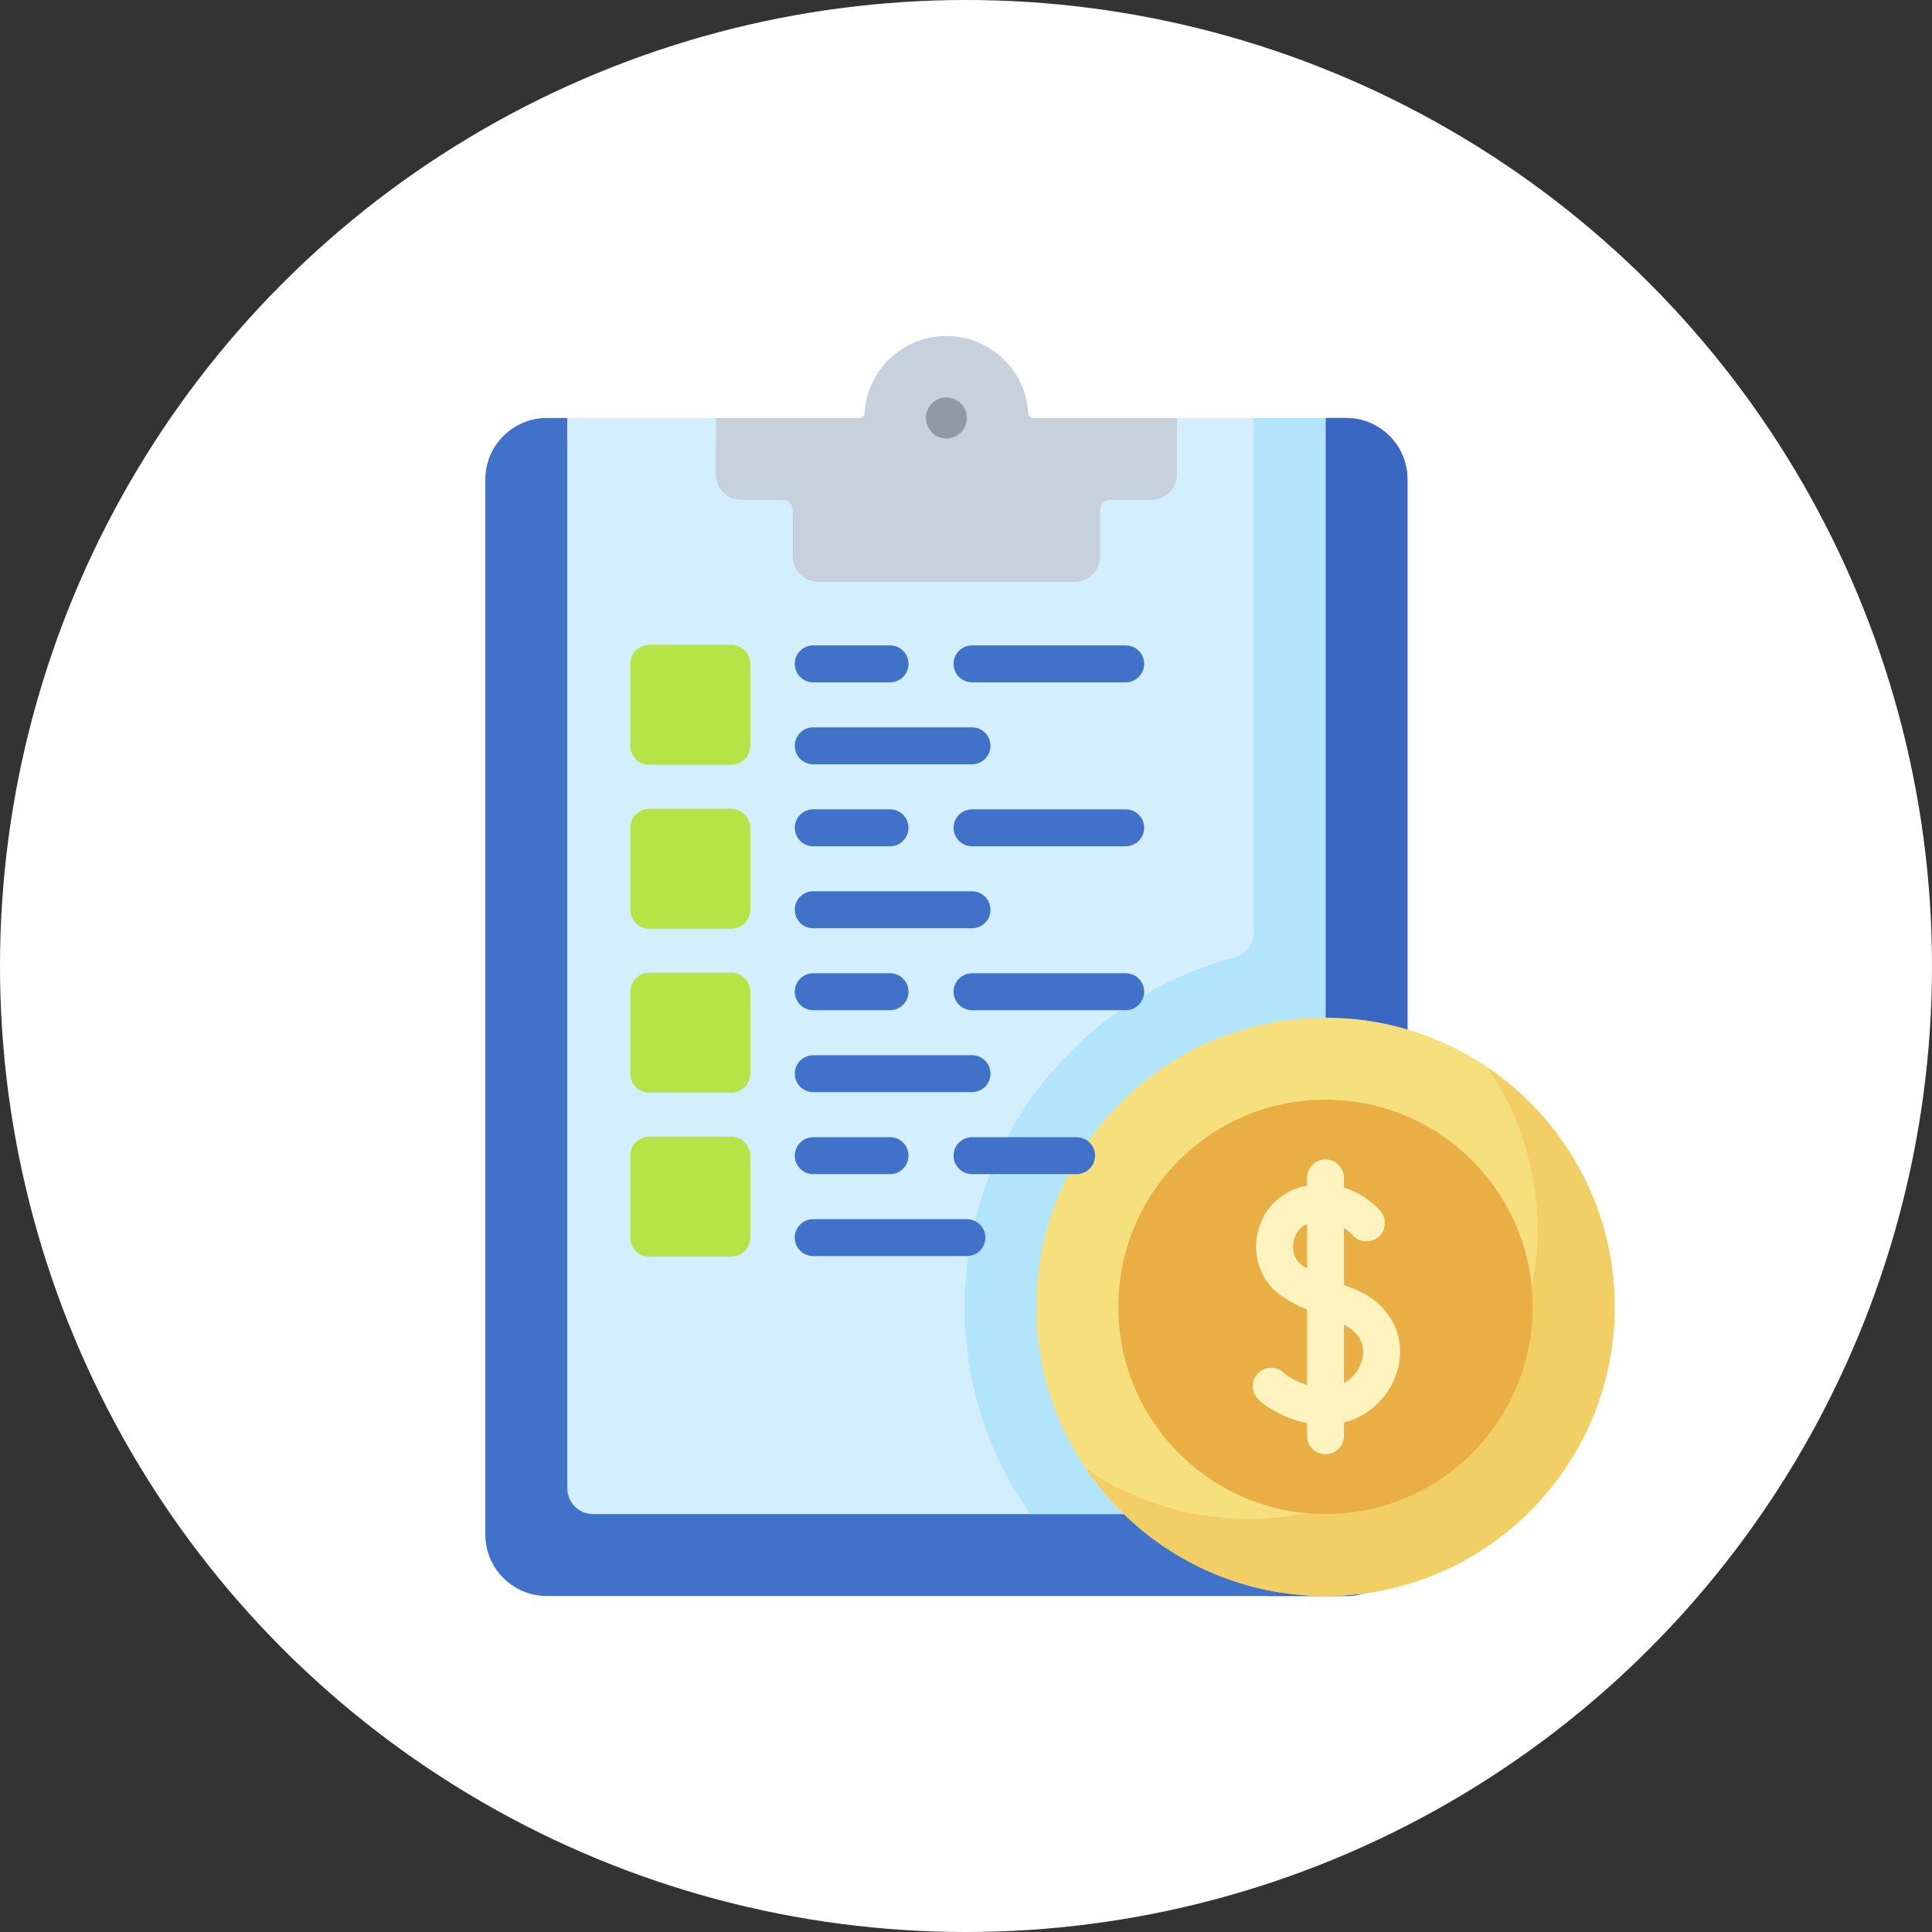 <?xml version="1.0" encoding="UTF-8"?> <svg xmlns="http://www.w3.org/2000/svg" width="46" height="46" viewBox="0 0 46 46" fill="none"><rect x="0" y="0" width="46" height="46" fill="#333333" stroke="none"/><circle cx="23" cy="23" r="23" fill="white"></circle><path d="M33.511 11.416V36.536C33.511 37.345 32.856 38 32.048 38H13.02C12.211 38 11.556 37.345 11.556 36.536V11.416C11.556 10.607 12.211 9.952 13.02 9.952H13.508V10.435H31.56V9.952H32.048C32.856 9.952 33.511 10.607 33.511 11.416Z" fill="#4172CA"></path><path d="M32.047 9.952H31.56V36.536C31.56 37.345 30.904 38 30.096 38H32.047C32.856 38 33.511 37.345 33.511 36.536V11.415C33.511 10.607 32.856 9.952 32.047 9.952Z" fill="#3A67C1"></path><path d="M31.56 9.952V35.438C31.56 35.776 31.287 36.049 30.95 36.049H14.118C13.781 36.049 13.508 35.776 13.508 35.438V9.952H17.045V10.435H28.022V9.952H31.56Z" fill="#D3EEFD"></path><path d="M29.852 9.952V22.211C29.852 22.488 29.664 22.73 29.395 22.8C25.702 23.762 22.968 27.126 22.968 31.116C22.968 32.95 23.546 34.651 24.529 36.048H30.95C31.287 36.048 31.56 35.776 31.56 35.439V9.952H29.852Z" fill="#B2E5FB"></path><path d="M17.411 23.16H15.459C15.4 23.16 15.341 23.171 15.286 23.194C15.231 23.217 15.181 23.25 15.139 23.292C15.097 23.334 15.064 23.384 15.041 23.439C15.018 23.494 15.007 23.553 15.007 23.612V25.564C15.007 25.684 15.054 25.799 15.139 25.884C15.224 25.969 15.339 26.017 15.459 26.017H17.411C17.47 26.017 17.529 26.005 17.584 25.982C17.639 25.96 17.689 25.926 17.731 25.884C17.773 25.842 17.806 25.792 17.829 25.737C17.852 25.682 17.864 25.623 17.864 25.564V23.612C17.864 23.492 17.816 23.377 17.731 23.292C17.646 23.207 17.531 23.16 17.411 23.16Z" fill="#B6E446"></path><path d="M31.56 38C35.362 38 38.444 34.918 38.444 31.116C38.444 27.314 35.362 24.231 31.56 24.231C27.758 24.231 24.675 27.314 24.675 31.116C24.675 34.918 27.758 38 31.56 38Z" fill="#F6DF7D"></path><path d="M35.42 25.419C36.169 26.521 36.608 27.85 36.608 29.28C36.608 33.076 33.52 36.164 29.724 36.164C28.294 36.164 26.965 35.726 25.863 34.977C27.102 36.8 29.193 38 31.56 38C35.356 38 38.444 34.912 38.444 31.116C38.444 28.75 37.244 26.659 35.42 25.419Z" fill="#F2CF64"></path><path d="M31.56 36.048C34.284 36.048 36.492 33.84 36.492 31.116C36.492 28.392 34.284 26.183 31.56 26.183C28.835 26.183 26.627 28.392 26.627 31.116C26.627 33.84 28.835 36.048 31.56 36.048Z" fill="#EAAF44"></path><path d="M24.599 9.952C24.569 9.952 24.541 9.94 24.519 9.92C24.497 9.9 24.484 9.872 24.482 9.842C24.426 8.815 23.575 8 22.534 8C21.493 8 20.642 8.815 20.585 9.842C20.583 9.872 20.57 9.9 20.549 9.92C20.527 9.94 20.498 9.952 20.468 9.952H17.045V11.293C17.045 11.63 17.318 11.903 17.655 11.903H18.64C18.702 11.903 18.762 11.928 18.806 11.972C18.85 12.016 18.875 12.075 18.875 12.138V13.245C18.875 13.582 19.148 13.855 19.484 13.855H25.583C25.92 13.855 26.193 13.582 26.193 13.245V12.138C26.193 12.075 26.218 12.016 26.261 11.972C26.305 11.928 26.365 11.903 26.427 11.903H27.413C27.749 11.903 28.022 11.63 28.022 11.293V9.952H24.599Z" fill="#C7D1DB"></path><path d="M22.534 10.44C22.803 10.44 23.021 10.221 23.021 9.952C23.021 9.682 22.803 9.464 22.534 9.464C22.264 9.464 22.046 9.682 22.046 9.952C22.046 10.221 22.264 10.44 22.534 10.44Z" fill="#8F9AA5"></path><path d="M23.144 18.197H19.362C19.12 18.197 18.923 18 18.923 17.758C18.923 17.515 19.12 17.318 19.362 17.318H23.144C23.386 17.318 23.583 17.515 23.583 17.758C23.583 18 23.386 18.197 23.144 18.197ZM26.803 16.246H23.144C22.901 16.246 22.704 16.049 22.704 15.806C22.704 15.563 22.901 15.367 23.144 15.367H26.803C27.046 15.367 27.242 15.563 27.242 15.806C27.242 16.049 27.046 16.246 26.803 16.246ZM21.192 16.246H19.362C19.12 16.246 18.923 16.049 18.923 15.806C18.923 15.563 19.12 15.367 19.362 15.367H21.192C21.435 15.367 21.631 15.563 21.631 15.806C21.631 16.049 21.435 16.246 21.192 16.246ZM23.144 22.101H19.362C19.12 22.101 18.923 21.904 18.923 21.661C18.923 21.418 19.12 21.221 19.362 21.221H23.144C23.386 21.221 23.583 21.418 23.583 21.661C23.583 21.904 23.386 22.101 23.144 22.101ZM26.803 20.149H23.144C22.901 20.149 22.704 19.952 22.704 19.709C22.704 19.467 22.901 19.27 23.144 19.27H26.803C27.046 19.27 27.242 19.467 27.242 19.709C27.242 19.952 27.046 20.149 26.803 20.149ZM21.192 20.149H19.362C19.12 20.149 18.923 19.952 18.923 19.709C18.923 19.467 19.12 19.27 19.362 19.27H21.192C21.435 19.27 21.631 19.467 21.631 19.709C21.631 19.952 21.435 20.149 21.192 20.149ZM23.144 26.003H19.362C19.12 26.003 18.923 25.807 18.923 25.564C18.923 25.321 19.12 25.125 19.362 25.125H23.144C23.386 25.125 23.583 25.321 23.583 25.564C23.583 25.807 23.386 26.003 23.144 26.003ZM26.803 24.052H23.144C22.901 24.052 22.704 23.855 22.704 23.612C22.704 23.37 22.901 23.173 23.144 23.173H26.803C27.046 23.173 27.242 23.37 27.242 23.612C27.242 23.855 27.046 24.052 26.803 24.052ZM21.192 24.052H19.362C19.12 24.052 18.923 23.855 18.923 23.612C18.923 23.37 19.12 23.173 19.362 23.173H21.192C21.435 23.173 21.631 23.37 21.631 23.612C21.631 23.855 21.435 24.052 21.192 24.052Z" fill="#4172CA"></path><path d="M17.411 15.354H15.459C15.4 15.354 15.341 15.365 15.286 15.388C15.231 15.411 15.181 15.444 15.139 15.486C15.097 15.528 15.064 15.578 15.041 15.633C15.018 15.688 15.007 15.747 15.007 15.806V17.758C15.007 17.878 15.054 17.993 15.139 18.078C15.224 18.163 15.339 18.211 15.459 18.211H17.411C17.47 18.211 17.529 18.199 17.584 18.176C17.639 18.153 17.689 18.12 17.731 18.078C17.773 18.036 17.806 17.986 17.829 17.931C17.852 17.876 17.864 17.817 17.864 17.758V15.806C17.864 15.686 17.816 15.571 17.731 15.486C17.646 15.401 17.531 15.354 17.411 15.354ZM17.411 19.257H15.459C15.4 19.257 15.341 19.268 15.286 19.291C15.231 19.314 15.181 19.347 15.139 19.389C15.097 19.431 15.064 19.481 15.041 19.536C15.018 19.591 15.007 19.65 15.007 19.709V21.661C15.007 21.781 15.054 21.896 15.139 21.981C15.224 22.066 15.339 22.114 15.459 22.114H17.411C17.47 22.114 17.529 22.102 17.584 22.079C17.639 22.056 17.689 22.023 17.731 21.981C17.773 21.939 17.806 21.889 17.829 21.834C17.852 21.779 17.864 21.72 17.864 21.661V19.709C17.864 19.589 17.816 19.474 17.731 19.389C17.646 19.304 17.531 19.257 17.411 19.257ZM17.411 27.063H15.459C15.4 27.063 15.341 27.075 15.286 27.097C15.231 27.12 15.181 27.153 15.139 27.195C15.097 27.238 15.064 27.287 15.041 27.342C15.018 27.397 15.007 27.456 15.007 27.516V29.467C15.007 29.587 15.054 29.703 15.139 29.787C15.224 29.872 15.339 29.92 15.459 29.92H17.411C17.47 29.92 17.529 29.908 17.584 29.886C17.639 29.863 17.689 29.829 17.731 29.787C17.773 29.745 17.806 29.695 17.829 29.64C17.852 29.586 17.864 29.527 17.864 29.467V27.516C17.864 27.396 17.816 27.28 17.731 27.195C17.646 27.111 17.531 27.063 17.411 27.063Z" fill="#B6E446"></path><path d="M23.022 29.907H19.362C19.12 29.907 18.923 29.71 18.923 29.467C18.923 29.224 19.12 29.028 19.362 29.028H23.022C23.264 29.028 23.461 29.224 23.461 29.467C23.461 29.71 23.264 29.907 23.022 29.907ZM25.633 27.955H23.144C22.901 27.955 22.704 27.758 22.704 27.516C22.704 27.273 22.901 27.076 23.144 27.076H25.633C25.75 27.076 25.861 27.122 25.944 27.205C26.026 27.287 26.073 27.399 26.073 27.516C26.073 27.632 26.026 27.744 25.944 27.826C25.861 27.909 25.75 27.955 25.633 27.955ZM21.192 27.955H19.362C19.12 27.955 18.923 27.758 18.923 27.516C18.923 27.273 19.12 27.076 19.362 27.076H21.192C21.435 27.076 21.631 27.273 21.631 27.516C21.631 27.758 21.435 27.955 21.192 27.955Z" fill="#4172CA"></path><path d="M32.21 30.677C32.14 30.65 32.069 30.623 31.999 30.596V29.236C32.12 29.314 32.191 29.393 32.2 29.403C32.275 29.491 32.382 29.546 32.497 29.556C32.612 29.566 32.727 29.529 32.816 29.456C32.905 29.382 32.961 29.276 32.972 29.16C32.983 29.046 32.949 28.931 32.876 28.841C32.856 28.817 32.539 28.441 31.999 28.274V28.045C31.999 27.802 31.802 27.605 31.56 27.605C31.317 27.605 31.12 27.802 31.12 28.045V28.229C31.087 28.235 31.054 28.242 31.02 28.251C30.462 28.39 30.058 28.809 29.94 29.372C29.825 29.915 30.018 30.474 30.431 30.794C30.62 30.941 30.845 31.064 31.12 31.186V32.977C30.872 32.898 30.655 32.772 30.576 32.694C30.535 32.653 30.487 32.621 30.433 32.599C30.38 32.577 30.323 32.566 30.265 32.566C30.207 32.566 30.15 32.578 30.097 32.6C30.044 32.623 29.995 32.655 29.955 32.697C29.914 32.737 29.882 32.786 29.86 32.84C29.838 32.893 29.827 32.95 29.828 33.008C29.828 33.066 29.839 33.123 29.862 33.176C29.884 33.229 29.917 33.277 29.958 33.318C30.192 33.55 30.648 33.788 31.12 33.883V34.186C31.12 34.428 31.317 34.625 31.56 34.625C31.802 34.625 31.999 34.428 31.999 34.186V33.869C32.726 33.683 33.197 33.08 33.307 32.482C33.452 31.694 33.021 30.986 32.21 30.677ZM30.97 30.1C30.821 29.984 30.754 29.77 30.8 29.553C30.82 29.459 30.889 29.248 31.12 29.143V30.201C31.068 30.17 31.018 30.137 30.97 30.1ZM32.443 32.323C32.4 32.557 32.243 32.792 31.999 32.928V31.543C32.343 31.709 32.504 31.988 32.443 32.323Z" fill="#FFF3BF"></path></svg> 